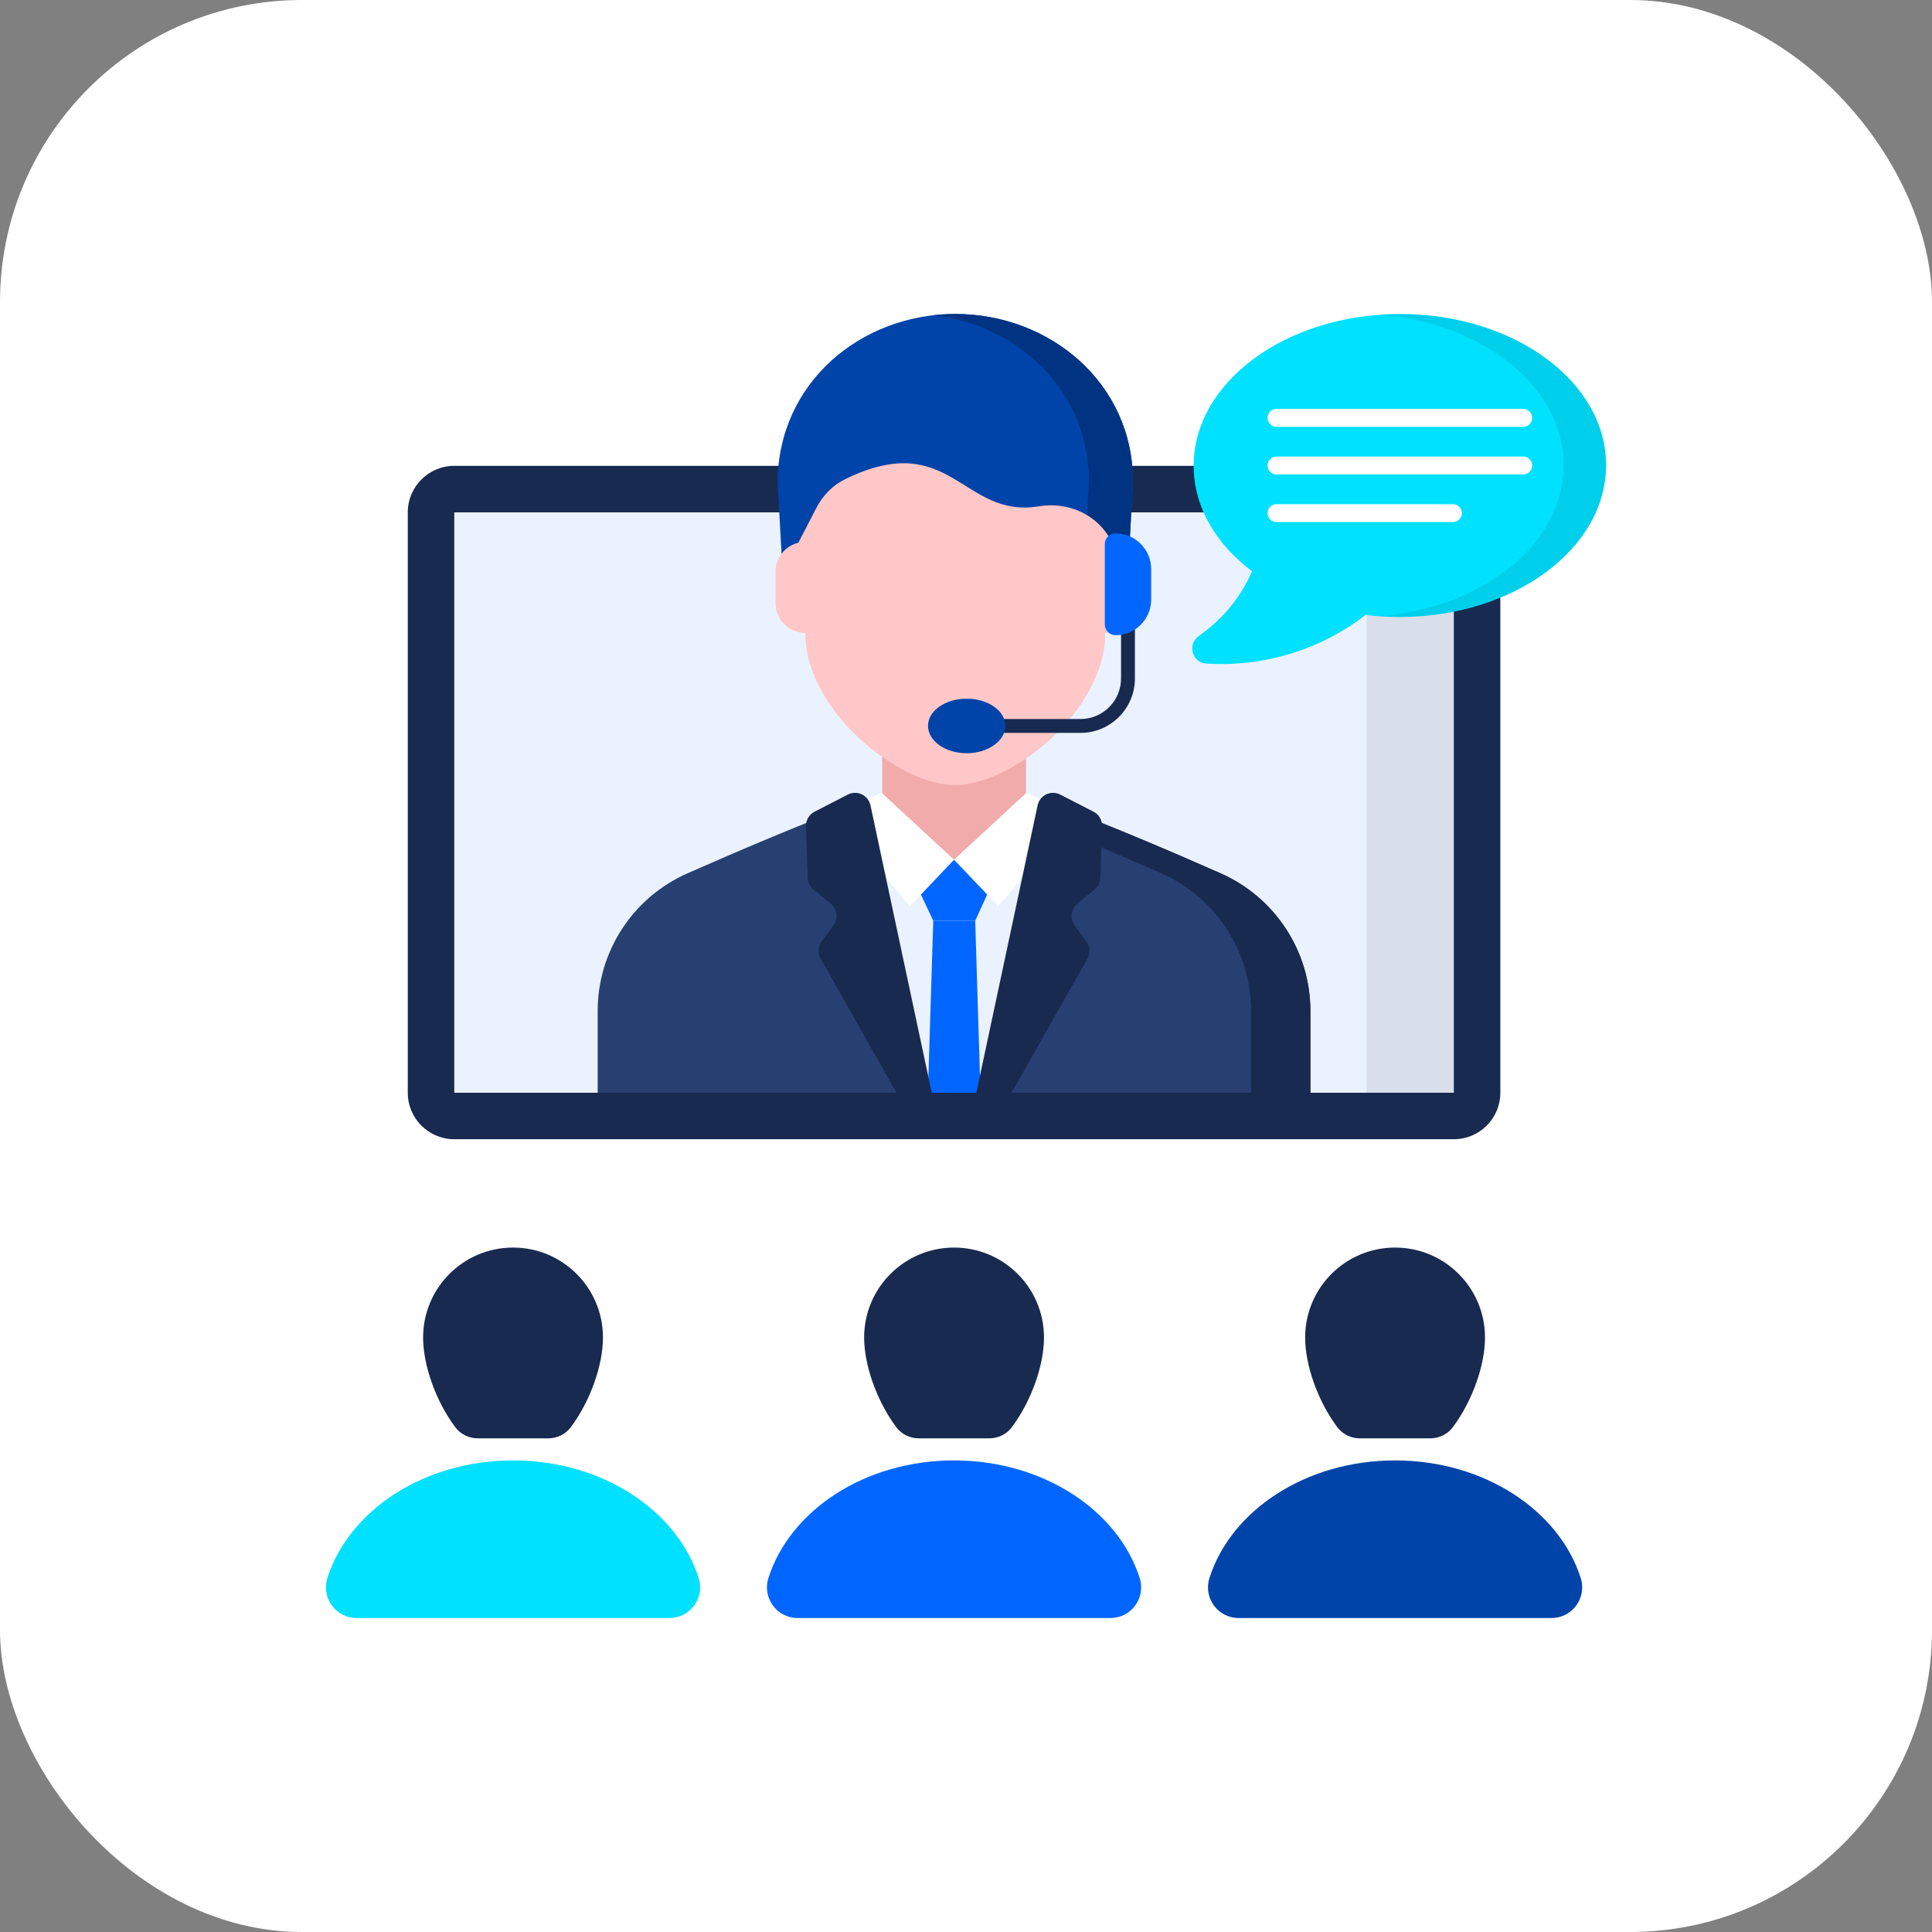 <?xml version="1.0" encoding="UTF-8"?>
<svg xmlns="http://www.w3.org/2000/svg" width="160" height="160" viewBox="0 0 160 160" fill="none">
  <rect x="0" y="0" width="160" height="160" fill="#808080" stroke="none"/>
  <rect width="160" height="160" rx="25" fill="white"></rect>
  <g clip-path="url(#clip0_87_2337)">
    <path d="M55.445 133.998H29.529C27.811 133.998 26.592 132.323 27.113 130.687C28.897 125.083 35.101 120.945 42.487 120.945C49.865 120.945 56.075 125.083 57.861 130.686C58.383 132.323 57.163 133.998 55.445 133.998Z" fill="#00E1FF"></path>
    <path d="M45.405 119.118C46.138 119.118 46.836 118.78 47.274 118.192C48.899 116.011 49.935 113.05 49.935 110.766C49.935 106.647 46.594 103.318 42.487 103.318C38.38 103.318 35.04 106.647 35.04 110.766C35.04 113.05 36.076 116.011 37.7 118.192C38.139 118.78 38.837 119.118 39.57 119.118H45.405Z" fill="#192A50"></path>
    <path d="M91.969 133.998H66.053C64.335 133.998 63.115 132.323 63.636 130.687C65.421 125.083 71.625 120.945 79.011 120.945C86.389 120.945 92.598 125.083 94.384 130.686C94.906 132.323 93.687 133.998 91.969 133.998Z" fill="#0066FF"></path>
    <path d="M81.928 119.118C82.662 119.118 83.36 118.78 83.798 118.192C85.423 116.011 86.459 113.05 86.459 110.766C86.459 106.647 83.118 103.318 79.011 103.318C74.904 103.318 71.564 106.647 71.564 110.766C71.564 113.05 72.6 116.011 74.224 118.192C74.662 118.78 75.36 119.118 76.094 119.118H81.928Z" fill="#192A50"></path>
    <path d="M128.492 133.998H102.576C100.858 133.998 99.639 132.323 100.16 130.687C101.944 125.083 108.148 120.945 115.534 120.945C122.912 120.945 129.122 125.083 130.908 130.686C131.43 132.323 130.21 133.998 128.492 133.998Z" fill="#0044AA"></path>
    <path d="M118.452 119.118C119.185 119.118 119.883 118.78 120.321 118.192C121.946 116.011 122.982 113.05 122.982 110.766C122.982 106.647 119.641 103.318 115.534 103.318C111.427 103.318 108.087 106.647 108.087 110.766C108.087 113.05 109.123 116.011 110.747 118.192C111.186 118.78 111.883 119.118 112.617 119.118H118.452Z" fill="#192A50"></path>
    <path d="M124.251 90.496V42.432C124.251 40.305 122.528 38.581 120.401 38.581H37.62C35.494 38.581 33.77 40.305 33.77 42.432V90.496C33.77 92.623 35.494 94.346 37.62 94.346H120.401C122.528 94.346 124.251 92.623 124.251 90.496Z" fill="#192A50"></path>
    <path d="M37.62 42.432H120.401V90.496H37.62V42.432Z" fill="#EAF2FF"></path>
    <g opacity="0.08">
      <path d="M113.172 42.432H120.401V90.493H113.172V42.432Z" fill="black"></path>
    </g>
    <path d="M86.823 66.876L84.968 66.02V60.12H73.057V66.02L71.193 66.824L71.689 83.555H73.057V86.121H84.968V83.555H86.327L86.823 66.876Z" fill="#F1ABAB"></path>
    <path d="M94.136 90.496C94.108 82.284 93.148 71.611 88.668 67.899C88.154 67.473 87.599 67.143 86.99 66.912L86.748 67.81C86.677 68.04 86.583 68.312 86.471 68.602C85.815 70.28 84.427 72.761 81.727 73.83C81.679 73.854 81.626 73.872 81.573 73.895C80.781 74.185 79.883 74.356 78.861 74.356C77.928 74.356 77.106 74.215 76.38 73.966C76.374 73.966 76.368 73.961 76.362 73.955C73.739 73.062 72.362 70.823 71.671 69.11C71.594 68.927 71.529 68.75 71.47 68.578L71.027 66.912C70.418 67.143 69.863 67.474 69.349 67.899C64.837 71.605 63.715 82.281 63.558 90.496H94.136V90.496Z" fill="#EAF2FF"></path>
    <path d="M81.874 73.814L80.763 76.253H77.289L76.143 73.814L79.008 71.196L81.874 73.814Z" fill="#0066FF"></path>
    <path d="M72.988 65.635L79.009 71.198L75.344 75.059L69.087 67.573L72.988 65.635Z" fill="white"></path>
    <path d="M88.93 67.586L82.674 75.046L79.009 71.198L83.551 66.996L85.03 65.635C85.03 65.635 88.93 67.573 88.93 67.586Z" fill="white"></path>
    <path d="M81.198 90.496L81.183 90.001L80.763 76.253H77.289L76.858 90.096L76.846 90.496H81.198Z" fill="#0066FF"></path>
    <path d="M108.52 90.496V83.724C108.52 78.787 105.608 74.324 101.092 72.329C96.965 70.506 91.721 68.27 86.99 66.493L86.967 66.599L86.471 68.602L85.797 71.326L81.183 90.001L81.061 90.496H108.52V90.496Z" fill="#283F72"></path>
    <path d="M108.524 83.724V90.491H103.603V83.724C103.603 78.79 100.697 74.326 96.181 72.324C93.328 71.067 89.938 69.614 86.561 68.24L86.967 66.604L86.993 66.499C91.718 68.266 96.967 70.504 101.09 72.324C105.605 74.326 108.524 78.79 108.524 83.724Z" fill="#192A50"></path>
    <path d="M76.957 90.496L76.858 90.096L72.22 71.326L71.671 69.11L71.05 66.599L71.027 66.493C66.296 68.27 61.053 70.506 56.925 72.329C52.409 74.324 49.497 78.787 49.497 83.724V90.496H76.957Z" fill="#283F72"></path>
    <path d="M83.779 90.496L90.058 79.388C90.311 78.941 90.279 78.386 89.975 77.971L88.992 76.628C88.582 76.067 88.681 75.285 89.217 74.844L90.648 73.667C90.938 73.428 91.112 73.076 91.124 72.701L91.27 68.43C91.287 67.924 91.011 67.453 90.561 67.221L87.808 65.806C87.041 65.411 86.109 65.853 85.93 66.697L80.856 90.496H83.779V90.496Z" fill="#192A50"></path>
    <path d="M67.372 73.667L68.802 74.844C69.338 75.285 69.437 76.067 69.027 76.627L68.044 77.971C67.741 78.386 67.708 78.94 67.961 79.388L74.24 90.496H77.164L72.09 66.696C71.91 65.853 70.978 65.411 70.211 65.805L67.459 67.221C67.009 67.453 66.732 67.923 66.749 68.429L66.895 72.7C66.908 73.076 67.082 73.428 67.372 73.667Z" fill="#192A50"></path>
    <path d="M93.826 39.859L93.485 46.164H64.742L64.402 39.975C64.402 31.73 71.273 26.002 79.114 26.002C86.954 26.002 93.826 31.73 93.826 39.859Z" fill="#0044AA"></path>
    <path d="M93.825 39.863L93.485 46.159H89.833L90.174 39.863C90.174 32.377 84.349 26.918 77.294 26.107C77.883 26.041 78.498 26.002 79.114 26.002C86.954 26.002 93.825 31.735 93.825 39.863Z" fill="#003482"></path>
    <path d="M92.109 44.953L92.026 44.793C90.895 42.603 88.464 41.53 86.032 41.93C79.675 42.975 78.76 35.425 70.01 39.673C68.973 40.176 68.142 41.029 67.613 42.053L66.116 44.948C65.732 45.04 65.386 45.216 65.097 45.464C64.561 45.92 64.224 46.595 64.224 47.354V49.935C64.224 51.3 65.323 52.406 66.69 52.415C66.69 58.887 74.466 65.022 79.112 65.022C83.759 65.022 91.535 58.888 91.535 52.416C92.897 52.406 93.999 51.301 93.999 49.936V47.355C93.999 46.19 93.192 45.219 92.109 44.953Z" fill="#FFC7C7"></path>
    <path d="M89.485 60.695H80.251V59.546H89.485C91.334 59.546 92.84 58.041 92.84 56.191V48.391H93.989V56.191C93.988 58.674 91.968 60.695 89.485 60.695Z" fill="#192A50"></path>
    <path d="M95.333 47.125V49.656C95.333 51.285 94.012 52.606 92.383 52.606C91.893 52.606 91.496 52.209 91.496 51.719V45.062C91.496 44.572 91.893 44.175 92.383 44.175C94.012 44.175 95.333 45.496 95.333 47.125Z" fill="#0066FF"></path>
    <path d="M83.257 60.112C83.257 61.36 81.823 62.379 80.056 62.379C78.29 62.379 76.855 61.36 76.855 60.112C76.855 58.865 78.289 57.862 80.056 57.862C81.823 57.862 83.257 58.865 83.257 60.112Z" fill="#0044AA"></path>
    <path d="M115.886 26.003C106.459 26.034 98.831 31.676 98.853 38.602C98.864 41.994 100.707 45.063 103.688 47.312C102.815 49.322 101.377 51.198 99.286 52.665C98.302 53.356 98.712 54.879 99.912 54.955C104.456 55.245 109.211 53.927 113.085 50.926C114.023 51.04 114.984 51.101 115.967 51.098C125.403 51.068 133.031 45.426 133.008 38.493C132.986 31.567 125.322 25.973 115.886 26.003Z" fill="#00E1FF"></path>
    <g opacity="0.08">
      <path d="M133.006 38.492C133.033 45.425 125.404 51.068 115.966 51.1C115.356 51.1 114.751 51.078 114.156 51.035C122.786 50.377 129.516 45.002 129.494 38.492C129.473 32.014 122.776 26.709 114.199 26.066C114.756 26.029 115.318 26.002 115.886 26.002C125.324 25.976 132.985 31.565 133.006 38.492Z" fill="black"></path>
    </g>
    <path d="M126.889 34.608C126.889 35.017 126.557 35.35 126.147 35.35H105.714C105.305 35.35 104.972 35.017 104.972 34.608C104.972 34.198 105.305 33.865 105.714 33.865H126.147C126.557 33.865 126.889 34.198 126.889 34.608Z" fill="white"></path>
    <path d="M126.889 38.551C126.889 38.961 126.557 39.293 126.147 39.293H105.714C105.305 39.293 104.972 38.961 104.972 38.551C104.972 38.141 105.305 37.809 105.714 37.809H126.147C126.557 37.809 126.889 38.141 126.889 38.551Z" fill="white"></path>
    <path d="M121.064 42.494C121.064 42.904 120.732 43.236 120.322 43.236H105.714C105.305 43.236 104.972 42.904 104.972 42.494C104.972 42.084 105.305 41.752 105.714 41.752H120.322C120.732 41.752 121.064 42.084 121.064 42.494Z" fill="white"></path>
  </g>
  <defs>
    <clipPath id="clip0_87_2337">
      <rect width="108" height="108" fill="white" transform="translate(26 26)"></rect>
    </clipPath>
  </defs>
</svg>
